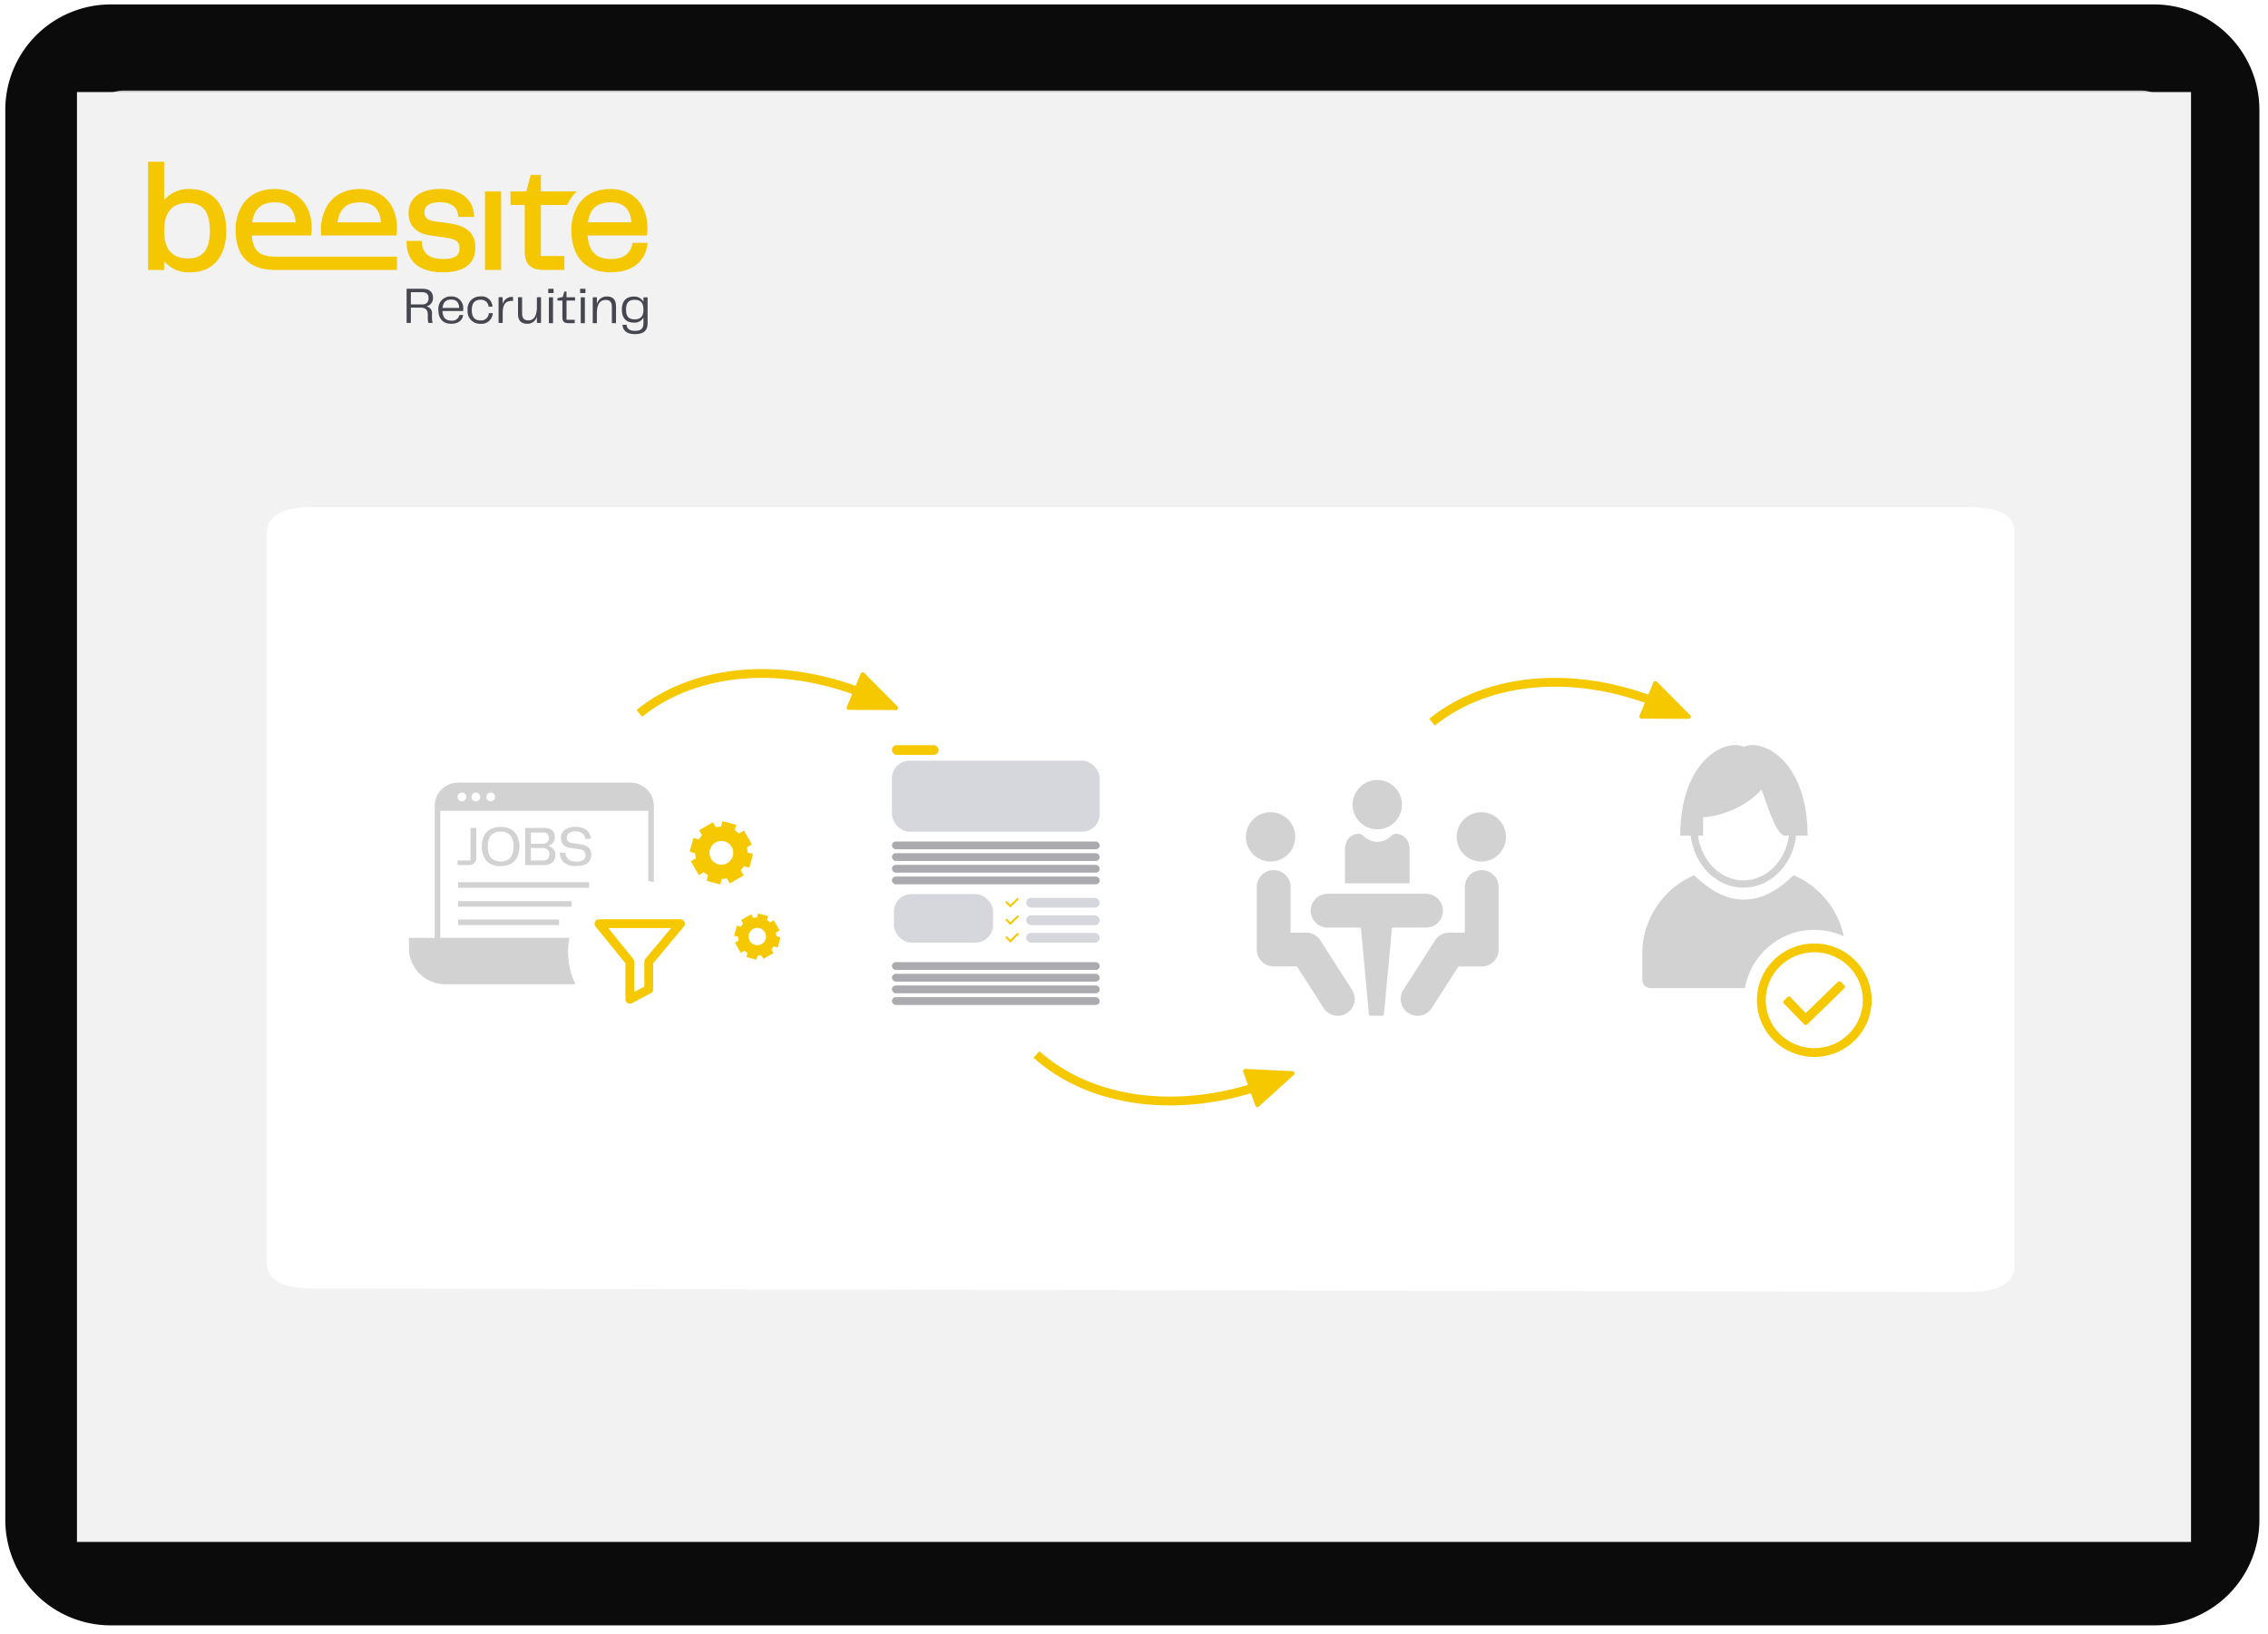 <svg xmlns="http://www.w3.org/2000/svg" xmlns:xlink="http://www.w3.org/1999/xlink" width="515" height="371" viewBox="0 0 515 371">
  <defs>
    <clipPath id="clip-path">
      <path id="Pfad_1850" data-name="Pfad 1850" d="M0-83.344H113.443v-39.141H0Z" transform="translate(0 122.485)" fill="none"/>
    </clipPath>
    <filter id="Pfad_1935" x="51.523" y="106.159" width="414.901" height="196.19" filterUnits="userSpaceOnUse">
      <feOffset dy="3" input="SourceAlpha"/>
      <feGaussianBlur stdDeviation="3" result="blur"/>
      <feFlood flood-opacity="0.161"/>
      <feComposite operator="in" in2="blur"/>
      <feComposite in="SourceGraphic"/>
    </filter>
    <clipPath id="clip-path-5">
      <rect id="Rechteck_2507" data-name="Rechteck 2507" width="62.936" height="57.422" fill="#d2d2d2"/>
    </clipPath>
    <clipPath id="clip-path-6">
      <rect id="Rechteck_2477" data-name="Rechteck 2477" width="72.833" height="66.131" fill="none"/>
    </clipPath>
    <clipPath id="clip-img-graphic-beesite-HR-Analytics-Ganzer_Effizienteres_Recruiting">
      <rect width="515" height="371"/>
    </clipPath>
  </defs>
  <g id="img-graphic-beesite-HR-Analytics-Ganzer_Effizienteres_Recruiting" data-name="img-graphic-beesite-HR-Analytics-Ganzer_Effizienteres Recruiting" clip-path="url(#clip-img-graphic-beesite-HR-Analytics-Ganzer_Effizienteres_Recruiting)">
    <path id="Pfad_1" data-name="Pfad 1" d="M25.522,371.948a25.406,25.406,0,0,1-25.4-25.415V25.416A25.406,25.406,0,0,1,25.522,0H490.479a25.406,25.406,0,0,1,25.4,25.416V346.533a25.406,25.406,0,0,1-25.4,25.415Z" transform="translate(-0.875 -0.948)" fill="#fff"/>
    <path id="Pfad_2" data-name="Pfad 2" d="M26.01,369.993A23.94,23.94,0,0,1,2.078,346.044V25.9A23.94,23.94,0,0,1,26.01,1.955H489.99A23.94,23.94,0,0,1,513.921,25.9V346.044a23.94,23.94,0,0,1-23.931,23.949Z" transform="translate(-0.875 -0.948)" fill="#0b0b0b"/>
    <path id="Pfad_6" data-name="Pfad 6" d="M28.941,350.443a7.329,7.329,0,0,1-7.326-7.332V28.837a7.329,7.329,0,0,1,7.326-7.331h458.12a7.329,7.329,0,0,1,7.326,7.331V343.111a7.329,7.329,0,0,1-7.326,7.332Z" transform="translate(-0.875 -0.948)" fill="#c4c4c4"/>
    <rect id="Rechteck_1" data-name="Rechteck 1" width="480.042" height="329.198" transform="translate(17.172 20.052)" fill="#f2f2f2"/>
    <path id="Pfad_1-2" data-name="Pfad 1" d="M25.522,371.948a25.406,25.406,0,0,1-25.4-25.415V25.416A25.406,25.406,0,0,1,25.522,0H490.479a25.406,25.406,0,0,1,25.4,25.416V346.533a25.406,25.406,0,0,1-25.4,25.415Z" transform="translate(-0.875 -0.948)" fill="#fff"/>
    <path id="Pfad_2-2" data-name="Pfad 2" d="M26.01,369.993A23.94,23.94,0,0,1,2.078,346.044V25.9A23.94,23.94,0,0,1,26.01,1.955H489.99A23.94,23.94,0,0,1,513.921,25.9V346.044a23.94,23.94,0,0,1-23.931,23.949Z" transform="translate(-0.875 -0.948)" fill="#0b0b0b"/>
    <path id="Pfad_6-2" data-name="Pfad 6" d="M28.941,350.443a7.329,7.329,0,0,1-7.326-7.332V28.837a7.329,7.329,0,0,1,7.326-7.331h458.12a7.329,7.329,0,0,1,7.326,7.331V343.111a7.329,7.329,0,0,1-7.326,7.332Z" transform="translate(-0.875 -0.948)" fill="#c4c4c4"/>
    <path id="Pfad_2424" data-name="Pfad 2424" d="M0,0H480.042V329.2H0Z" transform="translate(17.479 20.901)" fill="#f2f2f2"/>
    <g id="Gruppe_10200" data-name="Gruppe 10200" transform="translate(33.604 159.202)">
      <g id="Gruppe_9430" data-name="Gruppe 9430" transform="translate(0 -122.485)" clip-path="url(#clip-path)">
        <g id="Gruppe_9425" data-name="Gruppe 9425" transform="translate(58.723 28.849)">
          <path id="Pfad_1845" data-name="Pfad 1845" d="M-7.453-7.578c1.085,0,1.482-.549,1.482-1.435s-.455-1.342-1.47-1.342H-9.984v2.777Zm2.4,4.2h-.945a4.082,4.082,0,0,1-.14-1.2v-.711c0-1.109-.6-1.564-1.668-1.564H-9.984v3.477h-.969v-7.759h3.617c1.6,0,2.38.793,2.38,2.042a1.923,1.923,0,0,1-1.5,1.96,1.509,1.509,0,0,1,1.26,1.7v.817a4.893,4.893,0,0,0,.151,1.237" transform="translate(10.953 11.137)" fill="#464650"/>
        </g>
        <g id="Gruppe_9426" data-name="Gruppe 9426" transform="translate(65.942 30.587)">
          <path id="Pfad_1846" data-name="Pfad 1846" d="M-10.062-5.566c-.047-1.342-.735-1.9-1.82-1.9-1.109,0-1.832.525-1.96,1.9Zm-4.726.478A2.786,2.786,0,0,1-11.894-8.18,2.636,2.636,0,0,1-9.152-5.275a2.333,2.333,0,0,1-.023.409h-4.69c.07,1.6.84,2.182,2.007,2.182a1.647,1.647,0,0,0,1.843-1.272h.852c-.117.887-.793,1.984-2.73,1.984-2.007,0-2.894-1.353-2.894-3.115" transform="translate(14.788 8.18)" fill="#464650"/>
        </g>
        <g id="Gruppe_9427" data-name="Gruppe 9427" transform="translate(72.579 30.588)">
          <path id="Pfad_1847" data-name="Pfad 1847" d="M-6.212,0A2.41,2.41,0,0,1-3.494,2.322h-.875A1.67,1.67,0,0,0-6.177.758c-1.237,0-2.007.665-2.007,2.346s.747,2.345,1.972,2.345a1.736,1.736,0,0,0,1.9-1.657h.887A2.52,2.52,0,0,1-6.212,6.207,2.8,2.8,0,0,1-9.129,3.1,2.813,2.813,0,0,1-6.212,0" transform="translate(9.129)" fill="#464650"/>
        </g>
        <g id="Gruppe_9428" data-name="Gruppe 9428" transform="translate(79.612 30.693)">
          <path id="Pfad_1848" data-name="Pfad 1848" d="M0-.174H.922V1.378A2.18,2.18,0,0,1,3.069-.256h.21V.666H3.022C1.3.607.934,1.867.934,3.513V5.66H0Z" transform="translate(0 0.256)" fill="#464650"/>
        </g>
        <g id="Gruppe_9429" data-name="Gruppe 9429" transform="translate(84.021 30.775)">
          <path id="Pfad_1849" data-name="Pfad 1849" d="M0-7.925v-3.722H.933V-8.03c0,1.3.572,1.634,1.458,1.634,1.213,0,1.9-1.085,1.9-3.022v-2.229h.933v5.834H4.294v-1.47a2.167,2.167,0,0,1-2.17,1.657C.653-5.627,0-6.4,0-7.925" transform="translate(0 11.647)" fill="#464650"/>
        </g>
      </g>
      <path id="Pfad_1851" data-name="Pfad 1851" d="M284.569-30.268h.94v5.874h-.94Zm-.141-1.939h1.21v.975h-1.21Z" transform="translate(-193.537 -61.429)" fill="#464650"/>
      <g id="Gruppe_9432" data-name="Gruppe 9432" transform="translate(0 -122.485)" clip-path="url(#clip-path)">
        <g id="Gruppe_9431" data-name="Gruppe 9431" transform="translate(92.97 29.484)">
          <path id="Pfad_1852" data-name="Pfad 1852" d="M-2.4-12.358v-3.76H-3.529v-.529l1.21-.294.352-1.222h.5v1.3H.478v.74H-1.461v4.371H.4v.763H-.991c-1.116,0-1.41-.435-1.41-1.374" transform="translate(3.529 18.161)" fill="#464650"/>
        </g>
      </g>
      <path id="Pfad_1854" data-name="Pfad 1854" d="M307.207-30.268h.94v5.874h-.94Zm-.141-1.939h1.211v.975h-1.211Z" transform="translate(-208.941 -61.429)" fill="#464650"/>
      <g id="Gruppe_9436" data-name="Gruppe 9436" transform="translate(0 -122.485)" clip-path="url(#clip-path)">
        <g id="Gruppe_9433" data-name="Gruppe 9433" transform="translate(100.992 30.6)">
          <path id="Pfad_1855" data-name="Pfad 1855" d="M0-.4H.94V1.138A2.252,2.252,0,0,1,3.184-.589c1.481,0,2.1.8,2.1,2.315V5.474h-.94V1.831C4.347.575,3.795.2,2.937.2c-1.3,0-2,1.01-2,3.031V5.474H0Z" transform="translate(0 0.589)" fill="#464650"/>
        </g>
        <g id="Gruppe_9434" data-name="Gruppe 9434" transform="translate(107.604 30.623)">
          <path id="Pfad_1856" data-name="Pfad 1856" d="M-6.23-11.007c1.257,0,1.974-.622,1.974-2.22s-.717-2.209-1.974-2.209c-1.34,0-1.974.622-1.974,2.209s.634,2.22,1.974,2.22M-9.015-9.762h.928c.071.775.564,1.363,1.868,1.363,1.387,0,1.962-.482,1.962-1.739v-1.28a2.225,2.225,0,0,1-2.185,1.151c-1.845,0-2.714-1.151-2.714-2.96s.869-2.949,2.714-2.949a2.256,2.256,0,0,1,2.185,1.2v-1.033h.94v5.886c0,1.563-.764,2.467-2.9,2.467-1.751,0-2.691-.764-2.8-2.1" transform="translate(9.156 16.176)" fill="#464650"/>
        </g>
        <g id="Gruppe_9435" data-name="Gruppe 9435" transform="translate(58.722 6.173)">
          <path id="Pfad_1857" data-name="Pfad 1857" d="M-21.16-16.742l-3.61-.507c-2.013-.284-2.283-1.178-2.283-2.017,0-1.535,1.2-2.317,3.562-2.317,2.413,0,3.9,1.057,4.079,2.9l.039.439h3.625l-.039-.516c-.27-3.605-3.2-5.845-7.636-5.845-4.527,0-7.23,2.07-7.23,5.541,0,2.8,1.781,4.595,5,5.034l3.919.575c2.331.333,2.655,1.313,2.655,2.321,0,1.139-.415,2.452-3.668,2.452-3.1,0-4.7-1.2-4.884-3.668l-.029-.449H-31.1l0,.492c.048,2.481,1.187,6.646,8.277,6.646,6.062,0,7.331-3.05,7.331-5.608,0-3.157-1.8-4.894-5.676-5.473" transform="translate(31.098 24.604)" fill="#f5c700"/>
        </g>
      </g>
      <path id="Pfad_1859" data-name="Pfad 1859" d="M239.448-83.545h3.664v-17.834h-3.664Z" transform="translate(-162.931 -14.361)" fill="#f5c700"/>
      <g id="Gruppe_9442" data-name="Gruppe 9442" transform="translate(0 -122.485)" clip-path="url(#clip-path)">
        <g id="Gruppe_9437" data-name="Gruppe 9437" transform="translate(82.317 2.997)">
          <path id="Pfad_1860" data-name="Pfad 1860" d="M-14.7-7.975V-11.72H-17l-1.009,3.745H-21.6v3.089h3.239V5.428c0,3.19,1.269,4.431,4.532,4.431h4.465V6.7H-14.7V-4.886h5.961a10.62,10.62,0,0,1,.719-1.3A9.888,9.888,0,0,1-6.553-7.975Z" transform="translate(21.598 11.72)" fill="#f5c700"/>
        </g>
        <g id="Gruppe_9438" data-name="Gruppe 9438" transform="translate(39.277 6.202)">
          <path id="Pfad_1861" data-name="Pfad 1861" d="M-36.453-22.456l.067-.4a7.315,7.315,0,0,0,.072-1.259c0-5.4-3.3-8.886-8.408-8.886a10.078,10.078,0,0,0-3.374.541,7.588,7.588,0,0,0-3.953,3.089,10.52,10.52,0,0,0-1.525,5.791c0,.386.014.763.043,1.125Zm-8.234-7.52c2.939,0,4.5,1.481,4.749,4.532h-9.875c.434-3.089,2.075-4.532,5.126-4.532" transform="translate(53.573 33.002)" fill="#f5c700"/>
        </g>
        <g id="Gruppe_9439" data-name="Gruppe 9439" transform="translate(19.902 6.202)">
          <path id="Pfad_1862" data-name="Pfad 1862" d="M-7.8-22.455H5.656l.068-.4A7.314,7.314,0,0,0,5.8-24.115c0-5.4-3.3-8.886-8.408-8.886a10.081,10.081,0,0,0-3.374.54,7.588,7.588,0,0,0-3.953,3.089,10.52,10.52,0,0,0-1.525,5.791c0,5.839,3.2,8.818,8.559,8.943v.012H25.172v-3.029H-2.584c-3.256-.026-4.929-1.186-5.216-4.8m5.222-7.52c2.939,0,4.5,1.481,4.749,4.532H-7.7c.435-3.089,2.076-4.532,5.126-4.532" transform="translate(11.463 33.001)" fill="#f5c700"/>
        </g>
        <g id="Gruppe_9440" data-name="Gruppe 9440" transform="translate(0 0)">
          <path id="Pfad_1863" data-name="Pfad 1863" d="M-20.349-13.216A7.272,7.272,0,0,0-26.242-10.7v-8.721H-29.9V5.158h3.663V3.165a7.246,7.246,0,0,0,5.893,2.529c5.14,0,8.21-3.533,8.21-9.455s-3.07-9.455-8.21-9.455m-.536,15.754c-3.552,0-5.357-2.119-5.357-6.3s1.805-6.3,5.357-6.3c3.465,0,5.015,1.945,5.015,6.3s-1.55,6.3-5.015,6.3" transform="translate(29.905 19.423)" fill="#f5c700"/>
        </g>
        <g id="Gruppe_9441" data-name="Gruppe 9441" transform="translate(96.15 6.202)">
          <path id="Pfad_1864" data-name="Pfad 1864" d="M-29.6-26.012l-.087.367c-.531,2.225-2.119,3.306-4.86,3.306-3.306,0-5-1.7-5.29-5.343h13.456l.068-.4a7.318,7.318,0,0,0,.072-1.26c0-5.4-3.3-8.886-8.408-8.886a10.073,10.073,0,0,0-3.374.541A7.588,7.588,0,0,0-41.973-34.6,10.522,10.522,0,0,0-43.5-28.806c0,5.946,3.311,9.494,8.852,9.494,7.018,0,8.181-4.711,8.369-6.154l.073-.545Zm-5.014-9.19c2.939,0,4.5,1.482,4.749,4.532h-9.875c.435-3.089,2.076-4.532,5.126-4.532" transform="translate(43.498 38.228)" fill="#f5c700"/>
        </g>
      </g>
    </g>
    <g id="Gruppe_10430" data-name="Gruppe 10430" transform="translate(1.411 28.31)">
      <g id="Gruppe_10170" data-name="Gruppe 10170" transform="translate(59.113 83.849)">
        <g id="Gruppe_10153" data-name="Gruppe 10153" transform="translate(0 0)">
          <g id="Gruppe_10041" data-name="Gruppe 10041" transform="translate(0)">
            <g transform="matrix(1, 0, 0, 1, -60.52, -112.16)" filter="url(#Pfad_1935)">
              <path id="Pfad_1935-2" data-name="Pfad 1935" d="M697.374,221.408c0-3.346-2.295-5.783-10.542-5.783H311.013c-8.252,0-10.54,2.717-10.54,6.061V386.963c0,3.347,2.295,6.061,10.54,6.061l375.819.792c8.253,0,10.542-2.717,10.542-6.061Z" transform="translate(-239.95 -103.47)" fill="#fff" fill-rule="evenodd"/>
            </g>
          </g>
        </g>
      </g>
    </g>
    <g id="Gruppe_10238" data-name="Gruppe 10238" transform="translate(96.077 3.203)">
      <rect id="Rechteck_2410" data-name="Rechteck 2410" width="52.127" height="65.38" rx="3" transform="translate(103.984 164)" fill="#fff"/>
      <rect id="Rechteck_2411" data-name="Rechteck 2411" width="47.183" height="16.124" rx="4" transform="translate(106.456 169.513)" fill="#d6d6dd"/>
      <rect id="Rechteck_2412" data-name="Rechteck 2412" width="47.183" height="1.767" rx="0.884" transform="translate(106.456 187.864)" fill="#ababaf"/>
      <rect id="Rechteck_2431" data-name="Rechteck 2431" width="47.183" height="1.767" rx="0.884" transform="translate(106.456 215.253)" fill="#ababaf"/>
      <rect id="Rechteck_2422" data-name="Rechteck 2422" width="47.183" height="1.767" rx="0.884" transform="translate(106.456 190.514)" fill="#ababaf"/>
      <rect id="Rechteck_2430" data-name="Rechteck 2430" width="47.183" height="1.767" rx="0.884" transform="translate(106.456 217.903)" fill="#ababaf"/>
      <rect id="Rechteck_2423" data-name="Rechteck 2423" width="47.183" height="1.767" rx="0.884" transform="translate(106.456 193.165)" fill="#ababaf"/>
      <rect id="Rechteck_2429" data-name="Rechteck 2429" width="47.183" height="1.767" rx="0.884" transform="translate(106.456 220.554)" fill="#ababaf"/>
      <rect id="Rechteck_2424" data-name="Rechteck 2424" width="47.183" height="1.767" rx="0.884" transform="translate(106.456 195.815)" fill="#ababaf"/>
      <rect id="Rechteck_2428" data-name="Rechteck 2428" width="47.183" height="1.767" rx="0.884" transform="translate(106.456 223.204)" fill="#ababaf"/>
      <rect id="Rechteck_2421" data-name="Rechteck 2421" width="10.602" height="2.209" rx="1.104" transform="translate(106.456 165.988)" fill="#f5c800"/>
      <rect id="Rechteck_2425" data-name="Rechteck 2425" width="16.702" height="2.209" rx="1.104" transform="translate(136.937 200.666)" fill="#d6d6dd"/>
      <rect id="Rechteck_2426" data-name="Rechteck 2426" width="16.702" height="2.209" rx="1.104" transform="translate(136.937 208.617)" fill="#d6d6dd"/>
      <rect id="Rechteck_2427" data-name="Rechteck 2427" width="16.702" height="2.209" rx="1.104" transform="translate(136.937 204.641)" fill="#d6d6dd"/>
      <rect id="Rechteck_2419" data-name="Rechteck 2419" width="22.529" height="11.016" rx="4" transform="translate(106.898 199.81)" fill="#d6d6dd"/>
      <path id="chevron-down" d="M3.008,1.2l-.173.168a.107.107,0,0,1-.148,0L1.932.586.352,2.121a.107.107,0,0,1-.148,0L.031,1.953a.1.1,0,0,1,0-.144L1.857.03a.107.107,0,0,1,.148,0l1,1.028A.1.1,0,0,1,3.008,1.2Z" transform="translate(135.266 202.814) rotate(180)" fill="#f5c800"/>
      <path id="chevron-down-2" data-name="chevron-down" d="M3.008,1.2l-.173.168a.107.107,0,0,1-.148,0L1.932.586.352,2.121a.107.107,0,0,1-.148,0L.031,1.953a.1.1,0,0,1,0-.144L1.857.03a.107.107,0,0,1,.148,0l1,1.028A.1.1,0,0,1,3.008,1.2Z" transform="translate(135.266 210.772) rotate(180)" fill="#f5c800"/>
      <path id="chevron-down-3" data-name="chevron-down" d="M3.008,1.2l-.173.168a.107.107,0,0,1-.148,0L1.932.586.352,2.121a.107.107,0,0,1-.148,0L.031,1.953a.1.1,0,0,1,0-.144L1.857.03a.107.107,0,0,1,.148,0l1,1.028A.1.1,0,0,1,3.008,1.2Z" transform="translate(135.266 206.793) rotate(180)" fill="#f5c800"/>
    </g>
    <g id="Gruppe_10455" data-name="Gruppe 10455" transform="translate(370.156 166.401)">
      <path id="Pfad_2139" data-name="Pfad 2139" d="M59.923,38.833c-6.657,0-12.44-4.935-14.261-11.819H42.815V24.254c0-14.02,6.41-19.636,9.165-21.4a10.38,10.38,0,0,1,8.046-1.683,10.278,10.278,0,0,1,7.959,1.649c2.786,1.764,9.267,7.382,9.267,21.433v2.759h-3.07c-1.821,6.884-7.6,11.819-14.26,11.819" transform="translate(-34.19 -0.924)" fill="#fff"/>
      <path id="Pfad_2143" data-name="Pfad 2143" d="M82.053,58.887H39.637A4.641,4.641,0,0,1,35,54.251V47.96A22.31,22.31,0,0,1,48.543,27.947l1.657-.663,1.284,1.238c3.41,3.289,6.3,4.756,9.362,4.757s5.95-1.468,9.36-4.757l1.284-1.238,1.657.663A22.31,22.31,0,0,1,86.688,47.96v6.292a4.641,4.641,0,0,1-4.636,4.636M40.52,53.368H81.17V47.96a16.687,16.687,0,0,0-8.543-14.168c-2.791,2.431-6.732,5-11.781,5.007s-8.99-2.576-11.783-5.007A16.687,16.687,0,0,0,40.52,47.96Z" transform="translate(-35.002 1.812)" fill="#fff"/>
      <path id="Pfad_2144" data-name="Pfad 2144" d="M74.234,23.994c0-17-10.265-22.148-14.459-20.161C55.47,1.846,45.315,7,45.315,23.994h2.363c.8,6.662,5.864,11.819,11.986,11.819s11.183-5.157,11.985-11.819ZM59.664,34.158c-5.218,0-9.541-4.417-10.317-10.164H50.5V19.838c4.084-.221,9.934-2.428,13.245-6.291.993,2.208,2.87,9.455,5.077,10.448H69.98c-.775,5.746-5.1,10.164-10.316,10.164" transform="translate(-33.931 -0.664)" fill="#d2d2d2"/>
      <path id="Pfad_2145" data-name="Pfad 2145" d="M71.861,30.206c-3.089,2.979-6.753,5.528-11.276,5.529s-8.187-2.55-11.276-5.529A19.445,19.445,0,0,0,37.5,47.657v6.292a1.86,1.86,0,0,0,1.876,1.876H81.793a1.86,1.86,0,0,0,1.876-1.876V47.657A19.445,19.445,0,0,0,71.861,30.206" transform="translate(-34.743 2.115)" fill="#d2d2d2"/>
    </g>
    <g id="Gruppe_10418" data-name="Gruppe 10418" transform="translate(390.498 205.315)">
      <circle id="Ellipse_83" data-name="Ellipse 83" cx="15.974" cy="15.974" r="15.974" transform="translate(5.5 5.812)" fill="#fff"/>
      <g id="Ellipse_84" data-name="Ellipse 84" transform="translate(10.448 10.895)" fill="#fff" stroke="#f5c800" stroke-width="2">
        <ellipse cx="11.027" cy="10.89" rx="11.027" ry="10.89" stroke="none"/>
        <ellipse cx="11.027" cy="10.89" rx="12.027" ry="11.89" fill="none"/>
      </g>
      <path id="chevron-down-4" data-name="chevron-down" d="M13.869,5.543l-.8.776a.492.492,0,0,1-.684,0L8.907,2.7,1.622,9.782a.492.492,0,0,1-.684,0l-.8-.776a.462.462,0,0,1,0-.666L8.565.138a.492.492,0,0,1,.684,0l4.62,4.739A.462.462,0,0,1,13.869,5.543Z" transform="translate(28.441 27.414) rotate(180)" fill="#f5c800"/>
    </g>
    <g id="Gruppe_10231" data-name="Gruppe 10231" transform="translate(-35.862 84.094)">
      <path id="Pfad_1970" data-name="Pfad 1970" d="M21.617,10.808A10.808,10.808,0,1,1,10.808,0,10.808,10.808,0,0,1,21.617,10.808" transform="translate(298 61)" fill="#fff"/>
      <path id="Pfad_2057" data-name="Pfad 2057" d="M31.538,15.769A15.769,15.769,0,1,1,15.769,0,15.769,15.769,0,0,1,31.538,15.769" transform="translate(288.051 115.941)" fill="#fff"/>
      <path id="Pfad_2058" data-name="Pfad 2058" d="M14.485,7.243A7.243,7.243,0,1,1,7.243,0a7.243,7.243,0,0,1,7.243,7.243" transform="translate(312.346 95.327)" fill="#fff"/>
    </g>
    <g id="Gruppe_10505" data-name="Gruppe 10505" transform="translate(280.969 175.161)">
      <g id="Gruppe_10408" data-name="Gruppe 10408" clip-path="url(#clip-path-5)">
        <path id="Pfad_2285" data-name="Pfad 2285" d="M56.679,267.032a4.817,4.817,0,0,1-4.175-2.419l-5.629-8.787H42.111a4.812,4.812,0,0,1-4.806-4.806v-14.2a4.806,4.806,0,0,1,9.613,0v9.392h2.293c.049,0,.1,0,.146,0l.138,0a4.816,4.816,0,0,1,4.175,2.418l7.178,11.206.013.024a4.807,4.807,0,0,1-4.181,7.17Z" transform="translate(-33.859 -210.579)" fill="#d2d2d2"/>
        <path id="Pfad_2286" data-name="Pfad 2286" d="M32.581,223.454a3.836,3.836,0,0,1,3.836,3.836v10.362h3.263c.048,0,.1,0,.144,0l.14,0a3.834,3.834,0,0,1,3.344,1.95l7.178,11.205a3.836,3.836,0,0,1-1.455,5.227h0a3.834,3.834,0,0,1-5.227-1.455l-5.929-9.256H32.581a3.836,3.836,0,0,1-3.836-3.836v-14.2a3.836,3.836,0,0,1,3.836-3.836m0-1.94A5.783,5.783,0,0,0,26.8,227.29v14.2a5.783,5.783,0,0,0,5.776,5.776h4.233l5.33,8.321a5.776,5.776,0,0,0,10.031-5.731l-.027-.047-.029-.046L44.968,238.6a5.788,5.788,0,0,0-5-2.884l-.133,0-.15,0H38.358V227.29a5.783,5.783,0,0,0-5.776-5.776" transform="translate(-24.329 -201.049)" fill="#fff"/>
        <path id="Pfad_2287" data-name="Pfad 2287" d="M17.07,102.846a6.57,6.57,0,1,1,6.57-6.57,6.577,6.577,0,0,1-6.57,6.57" transform="translate(-9.53 -81.418)" fill="#d2d2d2"/>
        <path id="Pfad_2288" data-name="Pfad 2288" d="M7.54,81.146a5.6,5.6,0,1,1-5.6,5.6,5.6,5.6,0,0,1,5.6-5.6m0-1.94a7.54,7.54,0,1,0,7.54,7.54,7.549,7.549,0,0,0-7.54-7.54" transform="translate(0 -71.888)" fill="#fff"/>
        <path id="Pfad_2289" data-name="Pfad 2289" d="M279.37,23.641a6.57,6.57,0,1,1,6.57-6.57,6.577,6.577,0,0,1-6.57,6.57" transform="translate(-247.597 -9.531)" fill="#d2d2d2"/>
        <path id="Pfad_2290" data-name="Pfad 2290" d="M269.841,1.94a5.6,5.6,0,1,1-5.6,5.6,5.6,5.6,0,0,1,5.6-5.6m0-1.94a7.54,7.54,0,1,0,7.54,7.54A7.549,7.549,0,0,0,269.841,0" transform="translate(-238.068)" fill="#fff"/>
        <path id="Pfad_2291" data-name="Pfad 2291" d="M395.792,267.032a4.807,4.807,0,0,1-4.182-7.17l.013-.024,7.179-11.206a4.816,4.816,0,0,1,4.175-2.418l.138,0c.048,0,.1,0,.146,0h2.293V236.82a4.806,4.806,0,0,1,9.613,0v14.2a4.812,4.812,0,0,1-4.806,4.806H405.6l-5.629,8.787a4.817,4.817,0,0,1-4.175,2.419" transform="translate(-354.869 -210.579)" fill="#d2d2d2"/>
        <path id="Pfad_2292" data-name="Pfad 2292" d="M400.832,223.454a3.836,3.836,0,0,1,3.836,3.836v14.2a3.836,3.836,0,0,1-3.836,3.836h-5.295l-5.929,9.256a3.836,3.836,0,1,1-6.681-3.772L390.1,239.6a3.834,3.834,0,0,1,3.344-1.95l.14,0c.048,0,.1,0,.144,0H397V227.29A3.836,3.836,0,0,1,400.832,223.454Zm0-1.94a5.783,5.783,0,0,0-5.776,5.776v8.422h-1.323l-.151,0-.133,0a5.787,5.787,0,0,0-5,2.885l-7.151,11.164-.029.046-.027.047a5.776,5.776,0,0,0,10.031,5.731l5.33-8.321h4.234a5.783,5.783,0,0,0,5.776-5.776v-14.2a5.783,5.783,0,0,0-5.776-5.776" transform="translate(-345.34 -201.049)" fill="#fff"/>
        <path id="Pfad_2293" data-name="Pfad 2293" d="M535.073,102.846a6.57,6.57,0,1,1,6.57-6.57,6.577,6.577,0,0,1-6.57,6.57" transform="translate(-479.677 -81.418)" fill="#d2d2d2"/>
        <path id="Pfad_2294" data-name="Pfad 2294" d="M525.543,81.146a5.6,5.6,0,1,1-5.6,5.6,5.6,5.6,0,0,1,5.6-5.6m0-1.94a7.54,7.54,0,1,0,7.54,7.54,7.549,7.549,0,0,0-7.54-7.54" transform="translate(-470.147 -71.888)" fill="#fff"/>
        <path id="Pfad_2295" data-name="Pfad 2295" d="M184.387,319.849a1.36,1.36,0,0,1-1.361-1.24l-1.737-18.788h-6.672a4.806,4.806,0,0,1,0-9.613h22.352a4.806,4.806,0,0,1,0,9.613H190.12l-1.737,18.788a1.36,1.36,0,0,1-1.36,1.24Z" transform="translate(-154.123 -263.397)" fill="#d2d2d2"/>
        <path id="Pfad_2296" data-name="Pfad 2296" d="M187.439,281.647a3.836,3.836,0,1,1,0,7.672h-7.733l-1.819,19.669a.4.4,0,0,1-.394.36h-2.635a.4.4,0,0,1-.395-.36l-1.819-19.669h-7.557a3.836,3.836,0,1,1,0-7.672Zm0-1.94H165.087a5.776,5.776,0,1,0,0,11.553h5.788l1.656,17.908a2.326,2.326,0,0,0,2.326,2.121h2.635a2.326,2.326,0,0,0,2.326-2.121l1.656-17.908h5.964a5.776,5.776,0,1,0,0-11.553" transform="translate(-144.593 -253.866)" fill="#fff"/>
        <path id="Pfad_2297" data-name="Pfad 2297" d="M253.993,155.776v-8.523a4.67,4.67,0,0,1,1.346-3.58,4.323,4.323,0,0,1,2.378-1.072,2.459,2.459,0,0,1,.325-.022,2.409,2.409,0,0,1,1.652.65,3.654,3.654,0,0,0,2.379,1.172c.035,0,.06,0,.074,0l.2-.046.11.046.067,0a3.655,3.655,0,0,0,2.38-1.173,2.4,2.4,0,0,1,1.642-.652,2.369,2.369,0,0,1,.3.018c2.357.3,3.764,2.038,3.764,4.658v8.523Z" transform="translate(-230.528 -129.404)" fill="#d2d2d2"/>
        <path id="Pfad_2298" data-name="Pfad 2298" d="M257.018,134.016a1.4,1.4,0,0,1,.174.011c1.074.135,2.915.79,2.915,3.7v7.553H245.432v-7.553c0-2.876,1.8-3.547,2.883-3.691a1.469,1.469,0,0,1,.2-.013,1.446,1.446,0,0,1,.989.388,4.56,4.56,0,0,0,3.042,1.434,1.85,1.85,0,0,1,.454,0,4.56,4.56,0,0,0,3.042-1.435,1.437,1.437,0,0,1,.979-.39m0-1.94a3.362,3.362,0,0,0-2.3.913,2.838,2.838,0,0,1-1.7.91l-.244-.042-.245.042a2.837,2.837,0,0,1-1.7-.91,3.375,3.375,0,0,0-2.315-.912,3.446,3.446,0,0,0-.453.03,5.25,5.25,0,0,0-2.91,1.324,5.6,5.6,0,0,0-1.656,4.291v9.493h18.555v-9.493a5.583,5.583,0,0,0-1.686-4.318,5.269,5.269,0,0,0-2.927-1.3,3.356,3.356,0,0,0-.416-.026" transform="translate(-220.997 -119.874)" fill="#fff"/>
        <path id="Pfad_2299" data-name="Pfad 2299" d="M207.537,396.836h7.819l.911,12.405-8.731-11.847Z" transform="translate(-188.363 -360.174)" fill="#fff"/>
        <path id="Pfad_2300" data-name="Pfad 2300" d="M395.09,396.836h-7.819l-.911,12.405,8.731-11.847Z" transform="translate(-350.665 -360.174)" fill="#fff"/>
      </g>
    </g>
    <g id="Gruppe_10506" data-name="Gruppe 10506" transform="translate(-31.884 90.263)">
      <g id="Gruppe_10298" data-name="Gruppe 10298" transform="translate(122.209 84.898)">
        <g id="Gruppe_10298-2" data-name="Gruppe 10298" transform="translate(0 0)" clip-path="url(#clip-path-6)">
          <path id="Pfad_2149" data-name="Pfad 2149" d="M19.888,23.195a1.929,1.929,0,0,0,.451-1.422V15.2H19.031v7.387H16.074v1.053h2.247a2.2,2.2,0,0,0,1.567-.444" transform="translate(-2.508 -2.372)"/>
          <path id="Pfad_2150" data-name="Pfad 2150" d="M17.852,25.7H13.073V19.585H16.03V12.2H22.4V21.3A4.336,4.336,0,0,1,21.2,24.529c-.034.033-.068.066-.1.1l-.024.023A4.673,4.673,0,0,1,17.852,25.7" transform="translate(-2.04 -1.904)" fill="#fff"/>
          <path id="Pfad_2151" data-name="Pfad 2151" d="M26.878,23.812a4.619,4.619,0,0,0,2.417-.578,3.468,3.468,0,0,0,1.409-1.58,5.994,5.994,0,0,0,0-4.557A3.508,3.508,0,0,0,29.3,15.512a4.572,4.572,0,0,0-2.417-.585,4.571,4.571,0,0,0-2.418.585A3.5,3.5,0,0,0,23.051,17.1a5.489,5.489,0,0,0-.45,2.272,4.742,4.742,0,0,0,1.059,3.217,4.026,4.026,0,0,0,3.218,1.225m-2.215-6.975a2.725,2.725,0,0,1,2.215-.831,2.725,2.725,0,0,1,2.215.831,3.9,3.9,0,0,1,.691,2.532,3.9,3.9,0,0,1-.691,2.532,2.722,2.722,0,0,1-2.215.831,2.722,2.722,0,0,1-2.215-.831,3.9,3.9,0,0,1-.691-2.532,3.9,3.9,0,0,1,.691-2.532" transform="translate(-3.526 -2.329)"/>
          <path id="Pfad_2152" data-name="Pfad 2152" d="M26.41,25.876a6.458,6.458,0,0,1-5.133-2.1A7.216,7.216,0,0,1,19.6,18.9a8.022,8.022,0,0,1,.673-3.309,6.014,6.014,0,0,1,2.4-2.712,7.066,7.066,0,0,1,3.735-.954,7.07,7.07,0,0,1,3.735.955,6.011,6.011,0,0,1,2.4,2.708,8.509,8.509,0,0,1,0,6.634,5.978,5.978,0,0,1-2.412,2.712,7.118,7.118,0,0,1-3.724.941m-.292-6.16a3.1,3.1,0,0,0,.587,0,3.346,3.346,0,0,0,.08-.814,3.152,3.152,0,0,0-.084-.814,3.131,3.131,0,0,0-.583,0,4.051,4.051,0,0,0,0,1.629" transform="translate(-3.058 -1.861)" fill="#fff"/>
          <path id="Pfad_2153" data-name="Pfad 2153" d="M40.457,23.023a2.141,2.141,0,0,0,.679-1.669,2.016,2.016,0,0,0-.5-1.441,2.115,2.115,0,0,0-1.282-.641,2.029,2.029,0,0,0,1.181-.629,1.929,1.929,0,0,0,.483-1.377,1.979,1.979,0,0,0-.6-1.5,2.6,2.6,0,0,0-1.853-.571h-4.3v8.441h4.214a2.844,2.844,0,0,0,1.973-.615m-4.88-6.771h2.691a1.527,1.527,0,0,1,1.079.3,1.276,1.276,0,0,1,.306.946,1.21,1.21,0,0,1-.375.976,1.792,1.792,0,0,1-1.174.317H35.577Zm0,6.333V19.755H38.1q1.662,0,1.663,1.447a1.43,1.43,0,0,1-.349,1,1.39,1.39,0,0,1-1.085.387Z" transform="translate(-5.347 -2.372)"/>
          <path id="Pfad_2154" data-name="Pfad 2154" d="M36.364,25.7H29.618v-5.44l-8.937-1.293L29.618,17.5V12.2h6.835a5.013,5.013,0,0,1,3.6,1.274A4.487,4.487,0,0,1,41.434,16.8a4.74,4.74,0,0,1-.376,1.9,4.8,4.8,0,0,1,.49,2.184,4.643,4.643,0,0,1-1.511,3.545A5.281,5.281,0,0,1,36.364,25.7" transform="translate(-3.227 -1.904)" fill="#fff"/>
          <path id="Pfad_2155" data-name="Pfad 2155" d="M47.315,22.784q-2.374,0-2.437-2.018H43.609a2.889,2.889,0,0,0,.889,2.177,3.943,3.943,0,0,0,2.817.857q3.427,0,3.427-2.626a2.019,2.019,0,0,0-.6-1.568,3.221,3.221,0,0,0-1.758-.717l-2.069-.306a1.378,1.378,0,0,1-.85-.4,1.14,1.14,0,0,1-.279-.793,1.277,1.277,0,0,1,.489-1.059,2.352,2.352,0,0,1,1.479-.387,2.465,2.465,0,0,1,1.587.444,1.831,1.831,0,0,1,.646,1.244h1.269a2.75,2.75,0,0,0-.945-1.961,3.789,3.789,0,0,0-2.545-.743,3.791,3.791,0,0,0-2.463.692,2.235,2.235,0,0,0-.837,1.809q0,1.967,2.183,2.272L48,19.979a1.9,1.9,0,0,1,1.073.437,1.224,1.224,0,0,1,.349.921,1.3,1.3,0,0,1-.457,1.079,2.721,2.721,0,0,1-1.65.368" transform="translate(-6.804 -2.329)"/>
          <path id="Pfad_2156" data-name="Pfad 2156" d="M46.847,25.863A6.348,6.348,0,0,1,42.272,24.3a5.423,5.423,0,0,1-1.663-4V17.766h.311a5.557,5.557,0,0,1-.057-.806A4.793,4.793,0,0,1,42.619,13.2a6.23,6.23,0,0,1,4.076-1.272,6.216,6.216,0,0,1,4.2,1.362,5.277,5.277,0,0,1,1.812,3.689l.2,2.716h-.194a5.438,5.438,0,0,1,.092,1.01c0,2.494-1.566,5.158-5.959,5.158" transform="translate(-6.336 -1.861)" fill="#fff"/>
          <rect id="Rechteck_2466" data-name="Rechteck 2466" width="29.743" height="1.266" transform="translate(13.71 25.146)"/>
          <rect id="Rechteck_2467" data-name="Rechteck 2467" width="34.806" height="6.33" transform="translate(11.178 22.614)" fill="#fff"/>
          <rect id="Rechteck_2468" data-name="Rechteck 2468" width="25.772" height="1.266" transform="translate(13.71 29.443)"/>
          <rect id="Rechteck_2469" data-name="Rechteck 2469" width="30.835" height="6.33" transform="translate(11.178 26.911)" fill="#fff"/>
          <rect id="Rechteck_2470" data-name="Rechteck 2470" width="22.917" height="1.266" transform="translate(13.71 33.605)"/>
          <rect id="Rechteck_2471" data-name="Rechteck 2471" width="27.981" height="6.33" transform="translate(11.178 31.074)" fill="#fff"/>
          <path id="Pfad_2157" data-name="Pfad 2157" d="M63.2,49.481a13.438,13.438,0,0,0-4.579-22.105V8.32A5.326,5.326,0,0,0,53.3,3H14.173a5.326,5.326,0,0,0-5.32,5.32V38.26H3v2.308a8.216,8.216,0,0,0,8.206,8.207H43.629A13.442,13.442,0,0,0,58.9,52.332M14.173,4.266H53.3a4.05,4.05,0,0,1,4.036,3.871h-47.2a4.05,4.05,0,0,1,4.036-3.871M10.118,9.4H57.355V26.958c-.308-.086-.615-.173-.931-.237A13.457,13.457,0,0,0,40.562,37.234c-.069.342-.114.684-.157,1.025H10.118Zm1.088,38.106a6.948,6.948,0,0,1-6.94-6.941V39.526H40.308a13.348,13.348,0,0,0,2.226,7.817c.038.057.079.11.118.166Zm32.383-.865A12.2,12.2,0,0,1,53.725,27.715a12.367,12.367,0,0,1,2.448.246A12.19,12.19,0,1,1,43.588,46.644m16.509,5.2,1.08-.717.006,0,0,0,1.1-.729" transform="translate(-0.468 -0.468)"/>
          <path id="Pfad_2158" data-name="Pfad 2158" d="M57.412,54.881a15.761,15.761,0,0,1-4.109.544,16.007,16.007,0,0,1-11.232-4.586H10.739A10.751,10.751,0,0,1,0,40.1V35.26H5.852V7.852A7.861,7.861,0,0,1,13.7,0H52.832a7.861,7.861,0,0,1,7.852,7.852V25.276a15.841,15.841,0,0,1,5.923,5.331,16.021,16.021,0,0,1-.682,18.612M45.231,44.776a9.655,9.655,0,1,0-1.416-7.255,9.668,9.668,0,0,0,1.416,7.255M6.589,41.589a4.415,4.415,0,0,0,4.15,2.919H38.116a15.811,15.811,0,0,1-.675-2.919Zm5.593-6.33H37.849A16,16,0,0,1,54.355,23.486V11.467H12.182Z" transform="translate(0 0)" fill="#fff"/>
          <path id="Pfad_2159" data-name="Pfad 2159" d="M70.912,46.867a9.785,9.785,0,1,0-11.535,7.646,9.9,9.9,0,0,0,1.965.2,9.793,9.793,0,0,0,9.57-7.844m-11.283,6.4A8.521,8.521,0,0,1,61.3,36.4a8.6,8.6,0,0,1,1.711.173,8.519,8.519,0,1,1-3.386,16.7" transform="translate(-8.04 -5.482)"/>
          <path id="Pfad_2160" data-name="Pfad 2160" d="M60.873,56.776a12.5,12.5,0,0,1-2.468-.249,12.264,12.264,0,1,1,2.468.249m-1.211-6.453a5.987,5.987,0,1,0-3.8-2.559,5.956,5.956,0,0,0,3.8,2.559" transform="translate(-7.572 -5.014)" fill="#fff"/>
          <path id="Pfad_2161" data-name="Pfad 2161" d="M17.068,7.659a.994.994,0,1,0-.994-.994.994.994,0,0,0,.994.994" transform="translate(-2.508 -0.885)"/>
          <path id="Pfad_2162" data-name="Pfad 2162" d="M16.6,9.723A3.526,3.526,0,1,1,20.126,6.2,3.531,3.531,0,0,1,16.6,9.723m0-5.064A1.538,1.538,0,1,0,18.138,6.2,1.539,1.539,0,0,0,16.6,4.659" transform="translate(-2.04 -0.417)" fill="#fff"/>
          <path id="Pfad_2163" data-name="Pfad 2163" d="M20.82,7.659a.994.994,0,1,0-.994-.994.994.994,0,0,0,.994.994" transform="translate(-3.093 -0.885)"/>
          <path id="Pfad_2164" data-name="Pfad 2164" d="M20.352,9.723A3.526,3.526,0,1,1,23.878,6.2a3.531,3.531,0,0,1-3.526,3.527m0-5.064A1.538,1.538,0,1,0,21.89,6.2a1.539,1.539,0,0,0-1.538-1.537" transform="translate(-2.625 -0.417)" fill="#fff"/>
          <path id="Pfad_2165" data-name="Pfad 2165" d="M24.811,7.659a.994.994,0,1,0-.994-.994.994.994,0,0,0,.994.994" transform="translate(-3.716 -0.885)"/>
          <path id="Pfad_2166" data-name="Pfad 2166" d="M24.343,9.723A3.526,3.526,0,1,1,27.869,6.2a3.531,3.531,0,0,1-3.526,3.527m0-5.064A1.538,1.538,0,1,0,25.881,6.2a1.539,1.539,0,0,0-1.538-1.537" transform="translate(-3.248 -0.417)" fill="#fff"/>
          <path id="Pfad_2167" data-name="Pfad 2167" d="M73.368,44.425a12.6,12.6,0,1,1-12.6-12.6,12.6,12.6,0,0,1,12.6,12.6" transform="translate(-7.516 -4.966)" fill="#f5c800"/>
          <path id="Pfad_2168" data-name="Pfad 2168" d="M70.408,45.032a8.931,8.931,0,1,1-8.928-9.2,9.064,9.064,0,0,1,8.928,9.2" transform="translate(-8.2 -5.592)" fill="#fff"/>
          <path id="Pfad_2169" data-name="Pfad 2169" d="M10.873,8.936S10.9,3.744,15.406,3.61s39.911.268,39.911.268a5.446,5.446,0,0,1,3.849,5.058Z" transform="translate(-1.696 -0.559)" fill="#d2d2d2"/>
          <path id="Pfad_2171" data-name="Pfad 2171" d="M19.888,23.195a1.929,1.929,0,0,0,.451-1.422V15.2H19.031v7.387H16.074v1.053h2.247a2.2,2.2,0,0,0,1.567-.444" transform="translate(-2.508 -2.372)" fill="#d2d2d2"/>
          <path id="Pfad_2172" data-name="Pfad 2172" d="M26.878,23.812a4.619,4.619,0,0,0,2.417-.578,3.468,3.468,0,0,0,1.409-1.58,5.994,5.994,0,0,0,0-4.557A3.508,3.508,0,0,0,29.3,15.512a4.572,4.572,0,0,0-2.417-.585,4.571,4.571,0,0,0-2.418.585A3.5,3.5,0,0,0,23.051,17.1a5.489,5.489,0,0,0-.45,2.272,4.742,4.742,0,0,0,1.059,3.217,4.026,4.026,0,0,0,3.218,1.225m-2.215-6.975a2.725,2.725,0,0,1,2.215-.831,2.725,2.725,0,0,1,2.215.831,3.9,3.9,0,0,1,.691,2.532,3.9,3.9,0,0,1-.691,2.532,2.722,2.722,0,0,1-2.215.831,2.722,2.722,0,0,1-2.215-.831,3.9,3.9,0,0,1-.691-2.532,3.9,3.9,0,0,1,.691-2.532" transform="translate(-3.526 -2.329)" fill="#d2d2d2"/>
          <path id="Pfad_2173" data-name="Pfad 2173" d="M40.457,23.023a2.141,2.141,0,0,0,.679-1.669,2.016,2.016,0,0,0-.5-1.441,2.115,2.115,0,0,0-1.282-.641,2.029,2.029,0,0,0,1.181-.629,1.929,1.929,0,0,0,.483-1.377,1.979,1.979,0,0,0-.6-1.5,2.6,2.6,0,0,0-1.853-.571h-4.3v8.441h4.214a2.844,2.844,0,0,0,1.973-.615m-4.88-6.771h2.691a1.527,1.527,0,0,1,1.079.3,1.276,1.276,0,0,1,.306.946,1.21,1.21,0,0,1-.375.976,1.792,1.792,0,0,1-1.174.317H35.577Zm0,6.333V19.755H38.1q1.662,0,1.663,1.447a1.43,1.43,0,0,1-.349,1,1.39,1.39,0,0,1-1.085.387Z" transform="translate(-5.347 -2.372)" fill="#d2d2d2"/>
          <path id="Pfad_2174" data-name="Pfad 2174" d="M47.315,22.784q-2.374,0-2.437-2.018H43.609a2.889,2.889,0,0,0,.889,2.177,3.943,3.943,0,0,0,2.817.857q3.427,0,3.427-2.626a2.019,2.019,0,0,0-.6-1.568,3.221,3.221,0,0,0-1.758-.717l-2.069-.306a1.378,1.378,0,0,1-.85-.4,1.14,1.14,0,0,1-.279-.793,1.277,1.277,0,0,1,.489-1.059,2.352,2.352,0,0,1,1.479-.387,2.465,2.465,0,0,1,1.587.444,1.831,1.831,0,0,1,.646,1.244h1.269a2.75,2.75,0,0,0-.945-1.961,3.789,3.789,0,0,0-2.545-.743,3.791,3.791,0,0,0-2.463.692,2.235,2.235,0,0,0-.837,1.809q0,1.967,2.183,2.272L48,19.979a1.9,1.9,0,0,1,1.073.437,1.224,1.224,0,0,1,.349.921,1.3,1.3,0,0,1-.457,1.079,2.721,2.721,0,0,1-1.65.368" transform="translate(-6.804 -2.329)" fill="#d2d2d2"/>
          <rect id="Rechteck_2472" data-name="Rechteck 2472" width="29.743" height="1.266" transform="translate(13.71 25.146)" fill="#d2d2d2"/>
          <rect id="Rechteck_2473" data-name="Rechteck 2473" width="25.772" height="1.266" transform="translate(13.71 29.443)" fill="#d2d2d2"/>
          <rect id="Rechteck_2474" data-name="Rechteck 2474" width="22.917" height="1.266" transform="translate(13.71 33.605)" fill="#d2d2d2"/>
          <path id="Pfad_2175" data-name="Pfad 2175" d="M63.2,49.481a13.438,13.438,0,0,0-4.579-22.105V8.32A5.326,5.326,0,0,0,53.3,3H14.173a5.326,5.326,0,0,0-5.32,5.32V38.26H3v2.308a8.216,8.216,0,0,0,8.206,8.207H43.629A13.442,13.442,0,0,0,58.9,52.332M14.173,4.266H53.3a4.05,4.05,0,0,1,4.036,3.871h-47.2a4.05,4.05,0,0,1,4.036-3.871M10.118,9.4H57.355V26.958c-.308-.086-.615-.173-.931-.237A13.457,13.457,0,0,0,40.562,37.234c-.069.342-.114.684-.157,1.025H10.118Zm1.088,38.106a6.948,6.948,0,0,1-6.94-6.941V39.526H40.308a13.348,13.348,0,0,0,2.226,7.817c.038.057.079.11.118.166Zm32.383-.865A12.2,12.2,0,0,1,53.725,27.715a12.367,12.367,0,0,1,2.448.246A12.19,12.19,0,1,1,43.588,46.644m16.509,5.2,1.08-.717.006,0,0,0,1.1-.729" transform="translate(-0.468 -0.468)" fill="#d2d2d2"/>
          <path id="Pfad_2176" data-name="Pfad 2176" d="M70.912,46.867a9.785,9.785,0,1,0-11.535,7.646,9.9,9.9,0,0,0,1.965.2,9.793,9.793,0,0,0,9.57-7.844m-11.283,6.4A8.521,8.521,0,0,1,61.3,36.4a8.6,8.6,0,0,1,1.711.173,8.519,8.519,0,1,1-3.386,16.7" transform="translate(-8.04 -5.482)" fill="#d2d2d2"/>
          <path id="Pfad_2177" data-name="Pfad 2177" d="M17.068,7.659a.994.994,0,1,0-.994-.994.994.994,0,0,0,.994.994" transform="translate(-2.508 -0.885)" fill="#fff"/>
          <path id="Pfad_2178" data-name="Pfad 2178" d="M20.82,7.659a.994.994,0,1,0-.994-.994.994.994,0,0,0,.994.994" transform="translate(-3.093 -0.885)" fill="#fff"/>
          <path id="Pfad_2179" data-name="Pfad 2179" d="M24.811,7.659a.994.994,0,1,0-.994-.994.994.994,0,0,0,.994.994" transform="translate(-3.716 -0.885)" fill="#fff"/>
          <rect id="Rechteck_2475" data-name="Rechteck 2475" width="3.93" height="7.385" transform="translate(10.631 10.593)" fill="#fff"/>
          <rect id="Rechteck_2476" data-name="Rechteck 2476" width="10.239" height="15.084" transform="translate(44.556 10.592)" fill="#fff"/>
          <path id="Pfad_2180" data-name="Pfad 2180" d="M6.71,48.347H39l1.526,4.095-30.6.336L6.71,49.488Z" transform="translate(-1.047 -7.544)" fill="#fff"/>
          <path id="Pfad_2181" data-name="Pfad 2181" d="M40.92,45.478s.387,6.848,3.081,9.13H9.635s-4.992-2.224-5.774-5.975,0-3.156,0-3.156Z" transform="translate(-0.548 -7.091)" fill="#d2d2d2"/>
        </g>
      </g>
      <circle id="Ellipse_82" data-name="Ellipse 82" cx="16.269" cy="16.269" r="16.269" transform="translate(160.873 109.682)" fill="#fff"/>
      <g id="Gruppe_10369" data-name="Gruppe 10369" transform="translate(185.484 93.157)">
        <path id="Pfad_2249" data-name="Pfad 2249" d="M102.262,10.213A10.213,10.213,0,1,1,92.049,0h0a10.213,10.213,0,0,1,10.213,10.213" transform="translate(-81.836 0)" fill="#fff"/>
        <path id="Pfad_2253" data-name="Pfad 2253" d="M108.05,33.677l-3.124-.838.337-1.257a5.889,5.889,0,0,1-.944-.7l-1.143.66L101.361,28.4l1.143-.66a5.9,5.9,0,0,1-.133-1.166l-1.257-.337.837-3.124,1.257.337a5.9,5.9,0,0,1,.7-.944l-.66-1.143,3.144-1.814.66,1.143a5.9,5.9,0,0,1,1.167-.133l.337-1.257,3.124.837-.337,1.258a5.9,5.9,0,0,1,.943.7l1.143-.66,1.815,3.144-1.142.66a5.92,5.92,0,0,1,.133,1.168l1.258.337-.838,3.124-1.258-.337a5.932,5.932,0,0,1-.7.944l.66,1.143-3.144,1.814-.66-1.142a5.9,5.9,0,0,1-1.166.133ZM109,23.885a2.7,2.7,0,1,0,1.637,1.256A2.7,2.7,0,0,0,109,23.885" transform="translate(-98.095 -16.276)" fill="#f5c800"/>
      </g>
      <path id="Pfad_2255" data-name="Pfad 2255" d="M-17529.076-1196.534l4.3-2.27v-6.272l7.2-8.622h-18.512l7.014,8.622Z" transform="translate(17703.977 1333.159)" fill="#fff" stroke="#f5c800" stroke-linecap="round" stroke-linejoin="round" stroke-width="2"/>
      <g id="Gruppe_10370" data-name="Gruppe 10370" transform="translate(196.387 114.929)">
        <path id="Pfad_2249-2" data-name="Pfad 2249" d="M96.757,7.46A7.46,7.46,0,1,1,89.3,0h0a7.461,7.461,0,0,1,7.46,7.46" transform="translate(-81.836 0)" fill="#fff"/>
        <path id="Pfad_2253-2" data-name="Pfad 2253" d="M106.18,29.8,103.9,29.19l.246-.918a4.3,4.3,0,0,1-.69-.511l-.835.482-1.325-2.3.835-.482a4.314,4.314,0,0,1-.1-.852l-.918-.246.612-2.282.918.246a4.312,4.312,0,0,1,.511-.69l-.482-.835,2.3-1.325.482.835a4.308,4.308,0,0,1,.853-.1l.246-.918,2.282.612-.246.919a4.31,4.31,0,0,1,.689.51l.835-.482,1.326,2.3-.835.482a4.325,4.325,0,0,1,.1.853l.919.246L111,27.018l-.919-.246a4.333,4.333,0,0,1-.51.689l.482.835-2.3,1.325-.482-.835a4.313,4.313,0,0,1-.852.1Zm.694-7.153a1.969,1.969,0,1,0,1.2.918,1.969,1.969,0,0,0-1.2-.918" transform="translate(-98.908 -17.091)" fill="#f5c800"/>
      </g>
    </g>
    <g id="Gruppe_10507" data-name="Gruppe 10507" transform="matrix(0.839, 0.545, -0.545, 0.839, 171.506, -130.01)">
      <path id="Pfad_2425" data-name="Pfad 2425" d="M32.347,62.775c5.07-15.6,21.195-28.422,42.941-31.994" transform="translate(104.563 196.296)" fill="none" stroke="#f5c800" stroke-miterlimit="10" stroke-width="2"/>
      <path id="Pfad_2426" data-name="Pfad 2426" d="M185.614,19.08a.49.49,0,0,1,.162.892l-9,5.782a.49.49,0,0,1-.748-.324l-1.46-8.033a.49.49,0,0,1,.586-.567Z" transform="translate(-0.432 206.751)" fill="#f5c800"/>
    </g>
    <g id="Gruppe_10508" data-name="Gruppe 10508" transform="translate(235.356 239.415) rotate(-30)">
      <path id="Pfad_2425-2" data-name="Pfad 2425" d="M0,0C5.07,15.6,21.195,28.422,42.941,31.994" transform="translate(0 0)" fill="none" stroke="#f5c800" stroke-miterlimit="10" stroke-width="2"/>
      <path id="Pfad_2426-2" data-name="Pfad 2426" d="M11.05,6.752a.49.49,0,0,0,.162-.892l-9-5.782A.49.49,0,0,0,1.468.4L.008,8.435A.49.49,0,0,0,.593,9Z" transform="translate(37.222 26.487)" fill="#f5c800"/>
    </g>
    <g id="Gruppe_10509" data-name="Gruppe 10509" transform="matrix(0.839, 0.545, -0.545, 0.839, 351.506, -128.01)">
      <path id="Pfad_2425-3" data-name="Pfad 2425" d="M32.347,62.775c5.07-15.6,21.195-28.422,42.941-31.994" transform="translate(104.563 196.296)" fill="none" stroke="#f5c800" stroke-miterlimit="10" stroke-width="2"/>
      <path id="Pfad_2426-3" data-name="Pfad 2426" d="M185.614,19.08a.49.49,0,0,1,.162.892l-9,5.782a.49.49,0,0,1-.748-.324l-1.46-8.033a.49.49,0,0,1,.586-.567Z" transform="translate(-0.432 206.751)" fill="#f5c800"/>
    </g>
  </g>
</svg>
